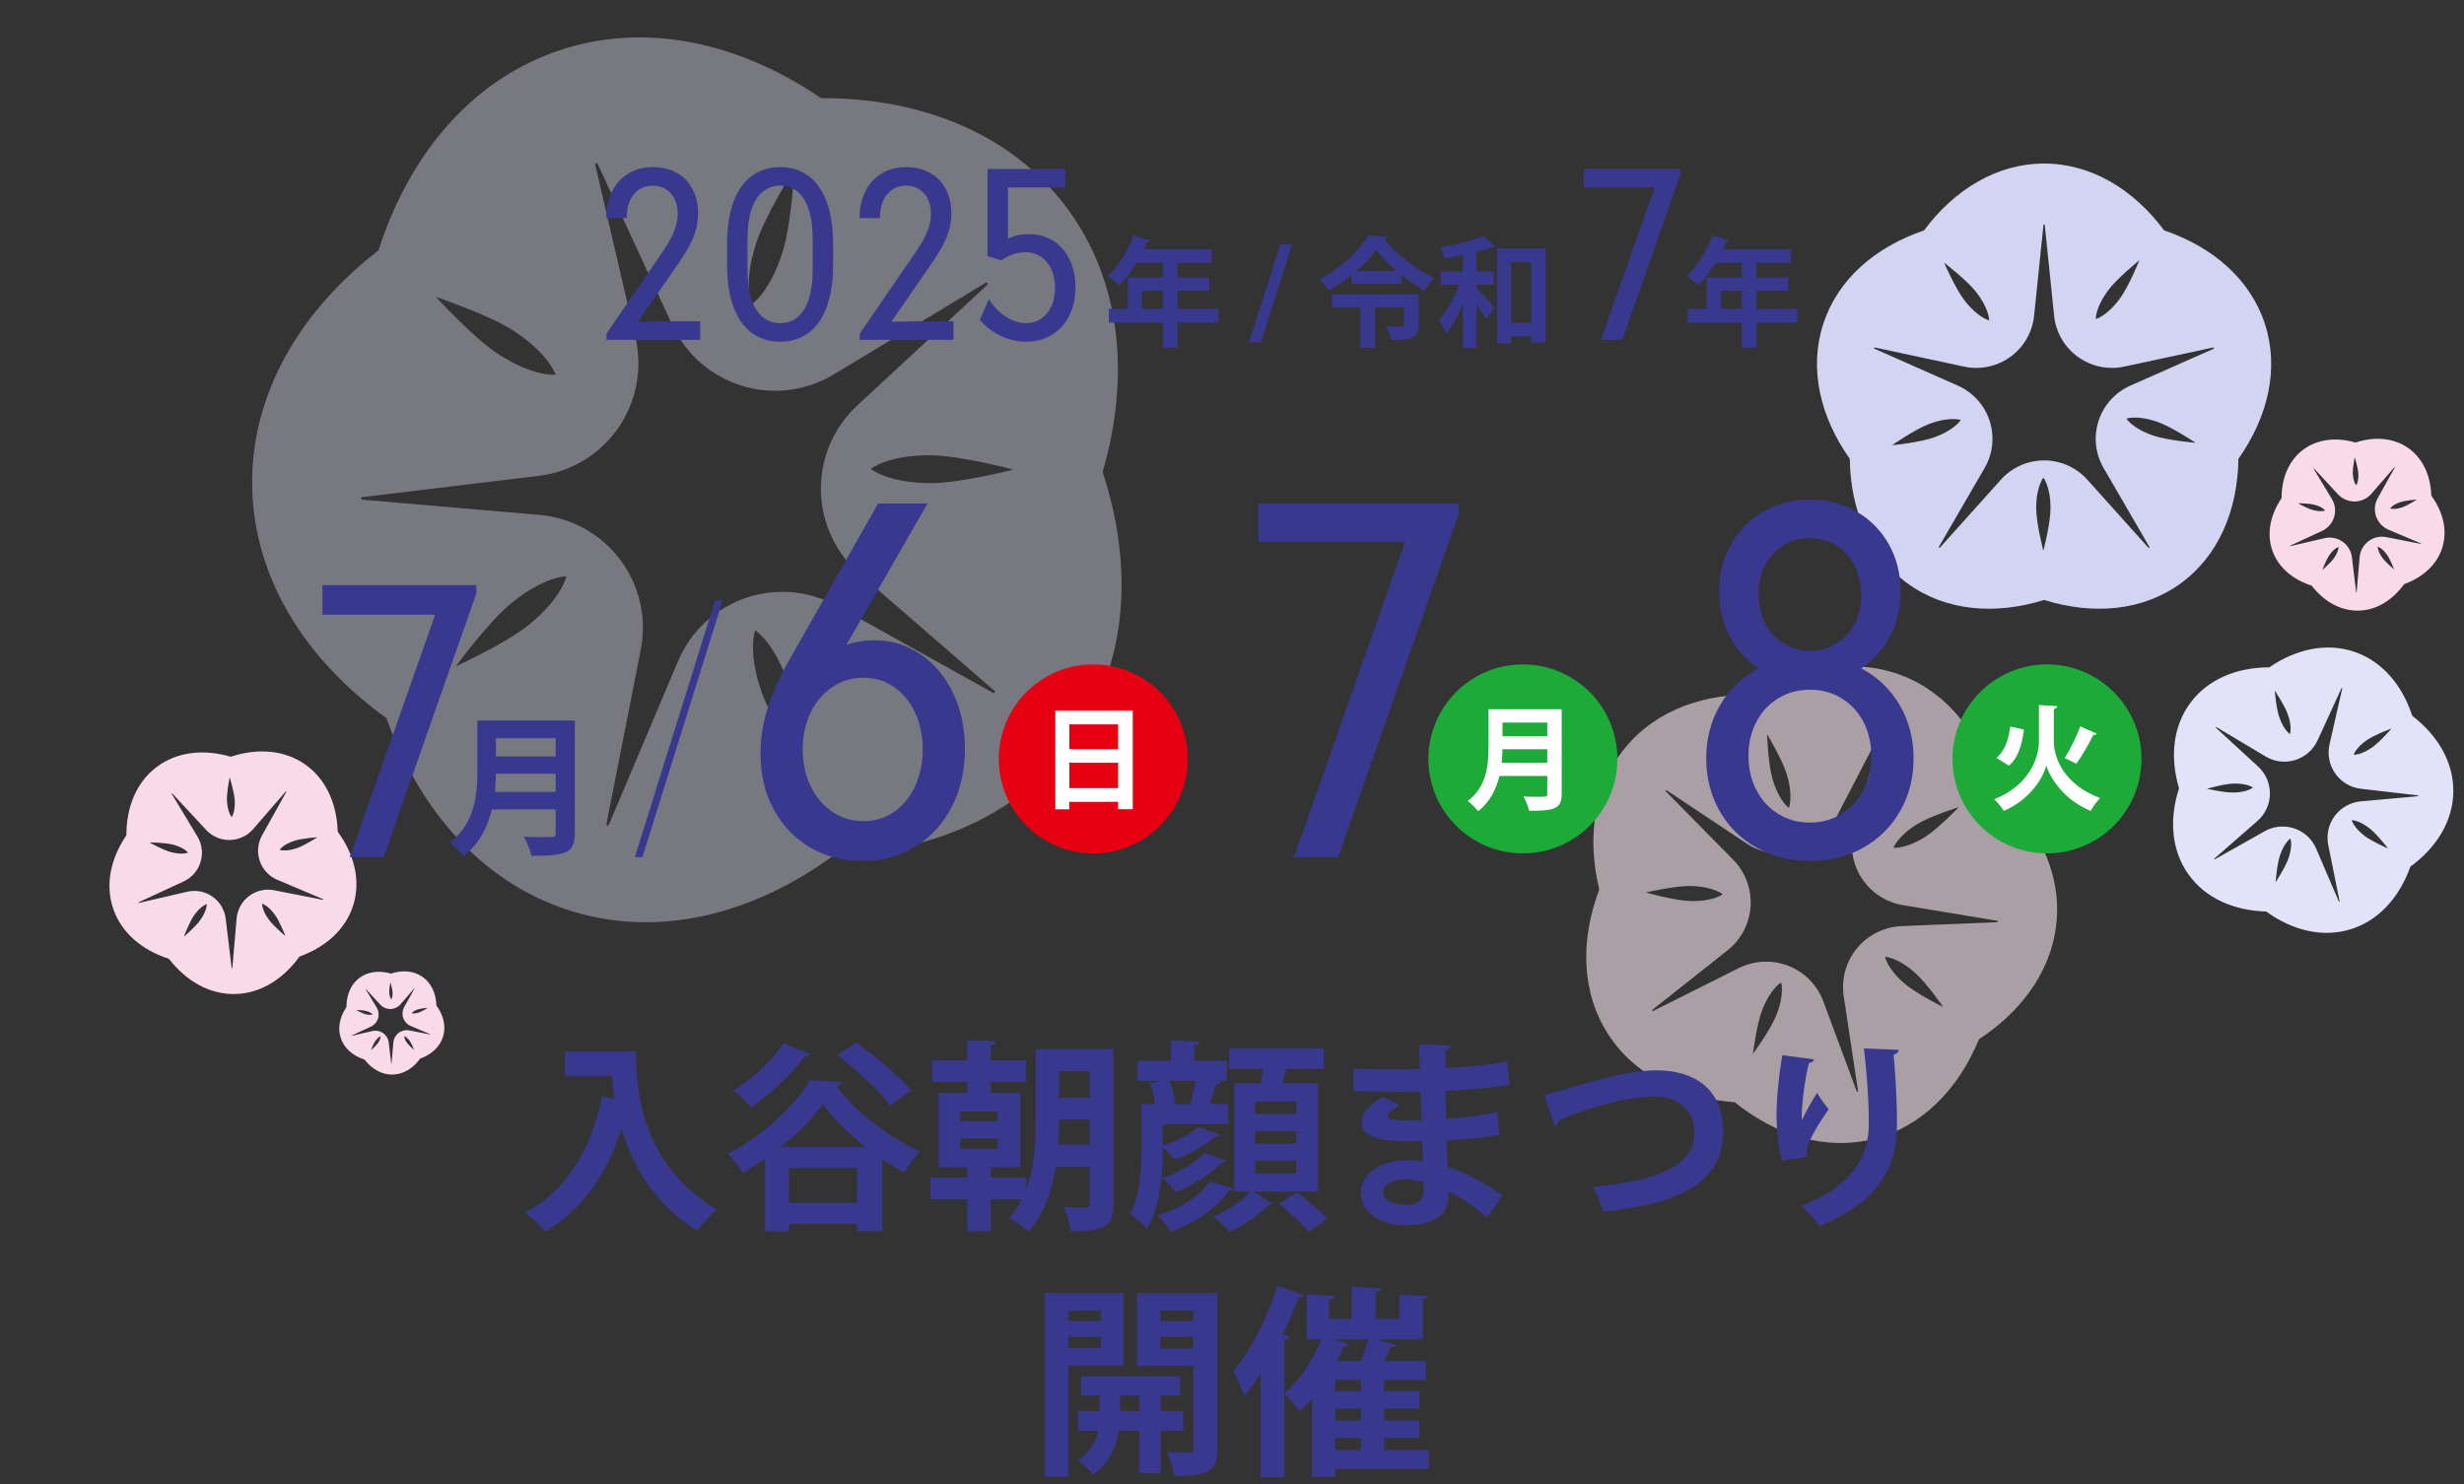 <?xml version="1.0" encoding="utf-8"?>
<!-- Generator: Adobe Illustrator 14.0.0, SVG Export Plug-In . SVG Version: 6.00 Build 43363)  -->
<!DOCTYPE svg PUBLIC "-//W3C//DTD SVG 1.1//EN" "http://www.w3.org/Graphics/SVG/1.1/DTD/svg11.dtd">
<svg version="1.1" xmlns="http://www.w3.org/2000/svg" xmlns:xlink="http://www.w3.org/1999/xlink" x="0px" y="0px" width="830px"
	 height="500px" viewBox="0 0 830 500" enable-background="new 0 0 830 500" xml:space="preserve">
<rect x="0" y="0" width="830" height="500" fill="#333333" stroke="none"/>
<g id="レイヤー_3">
	<path fill="#D3D3F2" d="M754.011,154.583c-0.229,17.385-6.729,32.741-19.485,42.009s-29.368,10.706-45.974,5.55
		c-16.604,5.155-33.218,3.718-45.973-5.55c-12.756-9.268-19.257-24.622-19.485-42.008c-10.033-14.198-13.8-30.443-8.928-45.438
		c4.872-14.994,17.466-25.923,33.93-31.512c10.403-13.931,24.688-22.532,40.456-22.532c15.767,0,30.052,8.601,40.456,22.531
		c16.462,5.589,29.058,16.519,33.931,31.514C767.81,124.141,764.045,140.385,754.011,154.583z M745.828,117.253
		c-0.029-0.063-0.155-0.166-0.225-0.185h-0.019l-30.068,6.453c-1.362,0.293-2.739,0.437-4.109,0.437c-4.1,0-8.136-1.289-11.51-3.74
		c-4.5-3.27-7.397-8.3-7.968-13.833l-3.152-30.569c-0.006-0.057-0.141-0.19-0.174-0.194l-0.046-0.003
		c-0.149,0-0.204,0.047-0.22,0.199l-3.152,30.568c-0.57,5.533-3.467,10.563-7.968,13.833c-3.374,2.451-7.409,3.74-11.51,3.74
		c-1.369,0-2.746-0.144-4.108-0.437l-30.069-6.453h-0.023c-0.083,0-0.168,0.056-0.202,0.131c-0.022,0.05-0.029,0.08-0.029,0.081
		c0,0.008,0.006,0.038,0.025,0.088c0.02,0.051,0.035,0.075,0.036,0.078c0.006,0.005,0.033,0.024,0.08,0.045l28.099,12.443
		c5.086,2.253,8.975,6.563,10.693,11.854s1.107,11.063-1.684,15.875l-15.42,26.586c-0.021,0.058,0.005,0.224,0.046,0.272
		c0.046,0.041,0.085,0.057,0.146,0.057c0.056,0,0.13-0.034,0.165-0.073l20.518-22.878c3.715-4.142,9.015-6.508,14.578-6.508
		c5.562,0,10.862,2.366,14.576,6.508l20.519,22.878c0.036,0.041,0.108,0.072,0.165,0.073c0.034,0,0.076-0.013,0.109-0.03
		c0.047-0.027,0.07-0.047,0.072-0.048c0.004-0.007,0.017-0.035,0.031-0.086c0.013-0.051,0.016-0.08,0.016-0.083
		c0,0-0.007-0.031-0.038-0.085l-15.418-26.583c-2.791-4.813-3.403-10.584-1.684-15.875c1.719-5.29,5.606-9.601,10.692-11.854
		l28.099-12.443C745.738,117.474,745.84,117.313,745.828,117.253z M688.305,185.58c0,0,2.411-9.214,2.411-14.373
		c0-7.365-2.411-10.272-2.411-10.272s-2.41,2.907-2.41,10.272C685.895,176.366,688.305,185.58,688.305,185.58z M637.348,150.001
		c0,0,9.48-0.917,14.322-2.697c6.913-2.541,8.81-5.807,8.81-5.807s-3.561-1.26-10.473,1.281
		C645.164,144.559,637.348,150.001,637.348,150.001z M654.877,88.509c0,0,3.774,8.744,6.95,12.811
		c4.535,5.804,8.225,6.609,8.225,6.609s0.109-3.774-4.425-9.578C662.45,94.285,654.877,88.509,654.877,88.509z M720.658,87.69
		c0,0-7.427,5.963-10.502,10.107c-4.389,5.914-4.186,9.685-4.186,9.685s3.669-0.897,8.058-6.812
		C717.104,96.527,720.658,87.69,720.658,87.69z M739.556,149.177c0,0-7.903-5.315-12.774-7.018
		c-6.952-2.431-10.491-1.113-10.491-1.113s1.948,3.234,8.901,5.665C730.063,148.413,739.556,149.177,739.556,149.177z"/>
	<g opacity="0.4">
		<path fill="#DFDFF4" d="M371.417,159.028c10.592,32.179,8.342,64.593-9.291,89.752c-17.633,25.158-47.333,38.333-81.197,39.352
			c-27.329,20.019-58.853,27.896-88.228,18.899c-29.376-8.996-51.083-33.17-62.519-65.061
			c-27.482-19.806-44.715-47.354-45.237-78.071c-0.521-30.715,15.76-58.832,42.556-79.562c10.345-32.26,31.217-57.16,60.271-67.149
			c29.052-9.989,60.823-3.19,88.82,15.886c33.875-0.129,64.009,12.03,82.488,36.574C377.557,94.191,380.911,126.509,371.417,159.028
			z M332.689,95.426c-0.095-0.099-0.392-0.208-0.531-0.198l-0.035,0.012l-51.317,30.94c-2.324,1.402-4.771,2.54-7.295,3.408
			c-7.555,2.598-15.808,2.779-23.579,0.399c-10.363-3.173-18.889-10.606-23.445-20.441l-25.176-54.331
			c-0.047-0.101-0.38-0.262-0.443-0.249l-0.087,0.023c-0.275,0.094-0.346,0.216-0.279,0.505l13.558,58.323
			c2.454,10.557,0.304,21.661-5.918,30.537c-4.665,6.655-11.283,11.586-18.838,14.184c-2.523,0.868-5.151,1.475-7.847,1.798
			l-59.496,7.16l-0.043,0.015c-0.153,0.053-0.274,0.208-0.29,0.369c-0.01,0.106-0.003,0.166-0.003,0.168
			c0.005,0.014,0.036,0.065,0.104,0.146c0.068,0.081,0.112,0.116,0.116,0.121c0.013,0.005,0.076,0.024,0.176,0.033l59.658,5.127
			c10.799,0.929,20.696,6.408,27.214,15.066c6.519,8.659,9.049,19.683,6.956,30.319l-11.57,58.758
			c-0.003,0.119,0.151,0.408,0.258,0.472c0.11,0.046,0.191,0.05,0.305,0.012c0.103-0.035,0.218-0.146,0.258-0.239l23.313-55.155
			c4.221-9.985,12.488-17.703,22.739-21.228c10.248-3.523,21.515-2.521,30.982,2.758l52.302,29.156
			c0.093,0.053,0.246,0.065,0.351,0.03c0.063-0.022,0.132-0.071,0.182-0.125c0.069-0.081,0.1-0.131,0.103-0.134
			c0.003-0.015,0.008-0.076,0.004-0.178c-0.009-0.102-0.022-0.158-0.024-0.163c0,0-0.033-0.053-0.125-0.133l-45.251-39.215
			c-8.191-7.1-12.976-17.347-13.159-28.186c-0.185-10.836,4.248-21.242,12.192-28.615l43.893-40.73
			C332.664,95.889,332.748,95.528,332.689,95.426z M269.981,257.772c0,0-1.394-18.505-4.663-28.012
			c-4.666-13.571-10.951-17.4-10.951-17.4s-2.599,6.884,2.067,20.455C259.703,242.321,269.981,257.772,269.981,257.772z
			 M153.544,224.496c0,0,16.889-7.696,24.683-14.043c11.129-9.062,12.554-16.281,12.554-16.281s-7.359-0.065-18.485,8.996
			C164.5,209.515,153.544,224.496,153.544,224.496z M146.887,100.081c0,0,12.495,13.722,20.923,19.203
			c12.034,7.821,19.342,6.968,19.342,6.968s-2.19-7.024-14.221-14.846C164.502,105.928,146.887,100.081,146.887,100.081z
			 M267.581,56.899c0,0-9.908,15.691-12.948,25.277c-4.34,13.678-1.577,20.498-1.577,20.498s6.192-3.978,10.532-17.657
			C266.63,75.434,267.581,56.899,267.581,56.899z M341.356,158.225c0,0-17.931-4.788-27.984-4.838
			c-14.351-0.075-20.038,4.595-20.038,4.595s5.64,4.726,19.991,4.799C323.38,162.831,341.356,158.225,341.356,158.225z"/>
	</g>
	<g opacity="0.6">
		<path fill="#F9E8F1" d="M666.618,350.142c-6.925,16.895-19.195,29.389-35.229,33.528c-16.033,4.135-32.816-0.863-47.051-12.302
			c-18.207-1.364-33.884-9.173-42.771-23.144c-8.888-13.971-9.32-31.477-2.841-48.548c-4.329-17.738-1.746-35.06,8.793-47.831
			c10.541-12.77,27.055-18.591,45.294-17.705c15.533-9.598,32.804-12.495,48.207-6.416c15.402,6.077,26.042,19.986,30.836,37.605
			c13.927,11.806,22.019,27.339,20.999,43.866C691.834,325.722,681.895,340.14,666.618,350.142z M673.016,310.52
			c-0.004-0.073-0.088-0.222-0.148-0.267l-0.02-0.008l-31.86-5.287c-1.443-0.239-2.845-0.629-4.183-1.157
			c-4.005-1.58-7.451-4.396-9.802-8.091c-3.136-4.929-4.027-10.959-2.452-16.584l8.705-31.078c0.017-0.058-0.065-0.241-0.095-0.257
			l-0.044-0.021c-0.145-0.057-0.217-0.033-0.291,0.109l-14.863,28.646c-2.69,5.186-7.458,8.983-13.116,10.441
			c-4.241,1.095-8.68,0.798-12.686-0.782c-1.337-0.527-2.627-1.199-3.845-2.011l-26.888-17.895l-0.022-0.009
			c-0.081-0.032-0.186-0.01-0.248,0.05c-0.041,0.041-0.06,0.067-0.061,0.068c-0.002,0.008-0.008,0.04-0.009,0.096
			c0,0.057,0.006,0.087,0.006,0.091c0.004,0.007,0.023,0.037,0.061,0.075l22.652,22.987c4.101,4.161,6.237,9.872,5.877,15.702
			c-0.36,5.831-3.182,11.234-7.764,14.859l-25.313,20.028c-0.042,0.048-0.081,0.221-0.06,0.284c0.029,0.058,0.061,0.088,0.121,0.112
			c0.055,0.022,0.14,0.017,0.189-0.007l28.862-14.44c5.226-2.614,11.315-2.882,16.75-0.738c5.434,2.144,9.699,6.499,11.73,11.977
			l11.227,30.259c0.019,0.053,0.077,0.112,0.133,0.135c0.033,0.013,0.079,0.017,0.118,0.013c0.057-0.009,0.087-0.019,0.088-0.019
			c0.008-0.005,0.031-0.028,0.064-0.072c0.033-0.044,0.047-0.073,0.048-0.075c0,0,0.005-0.033-0.005-0.098l-4.814-31.912
			c-0.871-5.777,0.755-11.651,4.476-16.157c3.718-4.505,9.178-7.217,15.014-7.458l32.247-1.324
			C672.843,310.701,673.003,310.582,673.016,310.52z M590.481,355.093c0,0,5.907-8.071,7.896-13.111
			c2.839-7.195,1.604-10.964,1.604-10.964s-3.476,1.91-6.313,9.105C591.68,345.164,590.481,355.093,590.481,355.093z
			 M554.417,300.693c0,0,9.615,2.759,15.031,2.886c7.732,0.183,10.844-2.276,10.844-2.276s-2.992-2.603-10.724-2.785
			C564.15,298.39,554.417,300.693,554.417,300.693z M595.246,247.379c0,0,0.316,9.997,1.852,15.194
			c2.192,7.417,5.485,9.626,5.485,9.626s1.563-3.645-0.63-11.062C600.418,255.942,595.246,247.379,595.246,247.379z
			 M659.822,271.938c0,0-9.553,2.962-14.155,5.825c-6.567,4.085-7.822,7.848-7.822,7.848s3.931,0.538,10.497-3.548
			C652.943,279.201,659.822,271.938,659.822,271.938z M654.581,339.289c0,0-5.671-8.24-9.773-11.78
			c-5.854-5.055-9.82-5.132-9.82-5.132s0.657,3.911,6.513,8.966C645.603,334.883,654.581,339.289,654.581,339.289z"/>
	</g>
	<path fill="#E2E2F8" d="M811.92,292.008c-3.644,10.3-10.61,18.128-20.071,21.07c-9.462,2.941-19.639,0.446-28.481-5.973
		c-10.921-0.281-20.519-4.489-26.239-12.577c-5.723-8.089-6.493-18.539-3.122-28.932c-3.106-10.474-2.07-20.902,3.854-28.843
		c5.924-7.94,15.624-11.904,26.551-11.908c9.002-6.192,19.238-8.429,28.622-5.248c9.384,3.181,16.149,11.182,19.531,21.571
		c8.67,6.647,13.961,15.693,13.835,25.601C826.273,276.674,820.756,285.582,811.92,292.008z M814.582,268.14
		c-0.005-0.043-0.06-0.13-0.098-0.155l-0.011-0.004l-19.196-2.226c-0.87-0.101-1.719-0.293-2.534-0.569
		c-2.439-0.827-4.582-2.409-6.095-4.548c-2.019-2.854-2.729-6.432-1.951-9.84l4.292-18.828c0.008-0.035-0.046-0.142-0.064-0.151
		l-0.027-0.011c-0.089-0.03-0.131-0.013-0.171,0.074l-8.043,17.556c-1.456,3.178-4.194,5.587-7.533,6.625
		c-2.502,0.778-5.164,0.731-7.604-0.096c-0.815-0.276-1.605-0.64-2.357-1.089l-16.594-9.907l-0.014-0.004
		c-0.05-0.017-0.111-0.001-0.146,0.037c-0.023,0.025-0.033,0.042-0.034,0.042c-0.001,0.005-0.004,0.024-0.003,0.058
		c0.002,0.034,0.006,0.052,0.007,0.054c0.002,0.004,0.015,0.021,0.038,0.043l14.212,13.074c2.572,2.367,4.017,5.717,3.973,9.211
		c-0.045,3.495-1.572,6.808-4.204,9.108l-14.542,12.711c-0.024,0.03-0.042,0.134-0.027,0.171c0.019,0.034,0.039,0.051,0.076,0.063
		c0.033,0.011,0.084,0.006,0.112-0.011l16.827-9.476c3.046-1.715,6.678-2.054,9.989-0.932c3.309,1.122,5.986,3.6,7.361,6.813
		l7.596,17.755c0.014,0.032,0.05,0.064,0.083,0.077c0.021,0.007,0.049,0.007,0.071,0.004c0.033-0.007,0.051-0.014,0.053-0.014
		c0.004-0.003,0.017-0.018,0.036-0.044c0.018-0.028,0.025-0.044,0.026-0.046c0,0,0.001-0.02-0.006-0.059l-3.813-18.931
		c-0.69-3.428,0.109-6.985,2.201-9.788c2.09-2.802,5.272-4.583,8.754-4.897l19.233-1.736
		C814.483,268.253,814.576,268.178,814.582,268.14z M766.562,297.199c0,0,3.295-4.997,4.335-8.067c1.486-4.383,0.638-6.6,0.638-6.6
		s-2.021,1.244-3.507,5.627C766.986,291.229,766.562,297.199,766.562,297.199z M743.414,265.744c0,0,5.827,1.367,9.067,1.284
		c4.627-0.117,6.414-1.678,6.414-1.678s-1.864-1.468-6.491-1.35C749.164,264.082,743.414,265.744,743.414,265.744z M766.252,232.684
		c0,0,0.482,5.965,1.552,9.026c1.528,4.37,3.562,5.593,3.562,5.593s0.826-2.224-0.7-6.593
		C769.594,237.65,766.252,232.684,766.252,232.684z M805.566,245.468c0,0-5.623,2.05-8.29,3.896
		c-3.805,2.635-4.444,4.919-4.444,4.919s2.364,0.206,6.17-2.428C801.668,250.01,805.566,245.468,805.566,245.468z M804.407,285.874
		c0,0-3.631-4.757-6.187-6.753c-3.646-2.849-6.02-2.779-6.02-2.779s0.508,2.318,4.155,5.167
		C798.912,283.504,804.407,285.874,804.407,285.874z"/>
	<path fill="#F9DAE9" d="M809.854,196.788c-3.916,5.434-9.36,8.842-15.434,8.945c-6.072,0.103-11.631-3.115-15.729-8.412
		c-6.377-2.045-11.3-6.171-13.275-11.915s-0.631-12.024,3.14-17.559c-0.025-6.697,2.378-12.654,7.229-16.307
		c4.852-3.654,11.24-4.317,17.669-2.44c6.361-2.095,12.769-1.65,17.743,1.835c4.974,3.485,7.579,9.357,7.781,16.051
		c3.957,5.402,5.515,11.634,3.736,17.442C820.938,190.236,816.158,194.528,809.854,196.788z M815.525,183.204
		c0.005-0.026-0.012-0.087-0.03-0.107l-0.006-0.004l-10.911-4.612c-0.495-0.208-0.961-0.467-1.394-0.77
		c-1.293-0.906-2.281-2.205-2.804-3.725c-0.696-2.026-0.498-4.254,0.545-6.125l5.764-10.34c0.01-0.019-0.003-0.09-0.013-0.099
		l-0.014-0.012c-0.047-0.033-0.074-0.03-0.113,0.014l-7.751,8.946c-1.403,1.619-3.429,2.566-5.572,2.603
		c-1.606,0.027-3.164-0.458-4.458-1.364c-0.432-0.303-0.834-0.652-1.198-1.046l-8.06-8.682l-0.008-0.006
		c-0.026-0.018-0.064-0.02-0.092-0.003c-0.019,0.011-0.027,0.019-0.027,0.019c-0.002,0.002-0.007,0.013-0.011,0.034
		c-0.006,0.02-0.006,0.031-0.007,0.033c0.001,0.002,0.006,0.015,0.016,0.031l6.113,10.138c1.106,1.834,1.379,4.054,0.752,6.103
		c-0.626,2.049-2.097,3.735-4.04,4.636l-10.741,4.978c-0.021,0.014-0.049,0.072-0.046,0.096c0.005,0.023,0.015,0.037,0.033,0.05
		c0.018,0.013,0.049,0.018,0.068,0.013l11.529-2.681c2.089-0.485,4.283-0.061,6.038,1.169s2.903,3.148,3.159,5.276l1.416,11.752
		c0.002,0.021,0.018,0.047,0.035,0.06c0.011,0.007,0.026,0.013,0.041,0.015c0.021,0.001,0.032,0,0.033,0
		c0.004-0.001,0.014-0.007,0.029-0.021s0.022-0.022,0.022-0.023c0,0,0.005-0.011,0.008-0.035l1.013-11.794
		c0.183-2.135,1.266-4.091,2.979-5.38c1.711-1.289,3.892-1.789,5.992-1.376l11.615,2.287
		C815.448,183.254,815.516,183.226,815.525,183.204z M782.274,192.042c0,0,2.798-2.374,3.938-4.001
		c1.628-2.324,1.51-3.774,1.51-3.774s-1.402,0.384-3.03,2.708C783.552,188.602,782.274,192.042,782.274,192.042z M774.065,169.554
		c0,0,3.193,1.806,5.114,2.314c2.743,0.727,4.063,0.116,4.063,0.116s-0.845-1.185-3.587-1.911
		C777.735,169.564,774.065,169.554,774.065,169.554z M793.189,154.03c0,0-0.743,3.592-0.641,5.578
		c0.148,2.833,1.134,3.903,1.134,3.903s0.869-1.166,0.722-4C794.301,157.527,793.189,154.03,793.189,154.03z M814.121,168.314
		c0,0-3.661,0.24-5.547,0.867c-2.692,0.896-3.462,2.13-3.462,2.13s1.356,0.527,4.048-0.368
		C811.046,170.316,814.121,168.314,814.121,168.314z M806.49,191.887c0,0-1.318-3.423-2.479-5.038
		c-1.655-2.303-3.063-2.67-3.063-2.67s-0.102,1.451,1.556,3.755C803.664,189.548,806.49,191.887,806.49,191.887z"/>
	<path fill="#F9DAE9" d="M141.518,356.675c-2.353,3.265-5.624,5.313-9.272,5.375c-3.648,0.062-6.988-1.872-9.45-5.055
		c-3.832-1.229-6.789-3.708-7.976-7.158c-1.187-3.451-0.379-7.225,1.886-10.549c-0.015-4.023,1.429-7.604,4.344-9.798
		c2.915-2.195,6.753-2.594,10.616-1.466c3.822-1.259,7.671-0.992,10.66,1.103c2.988,2.094,4.553,5.622,4.675,9.644
		c2.377,3.246,3.313,6.99,2.245,10.479C148.177,352.738,145.306,355.317,141.518,356.675z M144.925,348.514
		c0.003-0.016-0.007-0.052-0.018-0.065l-0.003-0.002l-6.556-2.771c-0.297-0.125-0.577-0.28-0.837-0.462
		c-0.776-0.544-1.371-1.325-1.684-2.237c-0.418-1.218-0.299-2.557,0.327-3.681l3.463-6.212c0.006-0.011-0.002-0.054-0.008-0.06
		l-0.008-0.007c-0.028-0.02-0.045-0.018-0.068,0.008l-4.657,5.375c-0.843,0.973-2.06,1.541-3.348,1.563
		c-0.965,0.017-1.901-0.274-2.679-0.819c-0.259-0.182-0.501-0.393-0.72-0.629l-4.842-5.216l-0.005-0.003
		c-0.016-0.011-0.039-0.012-0.055-0.002c-0.011,0.007-0.016,0.012-0.016,0.012c-0.001,0.001-0.004,0.007-0.006,0.02
		c-0.004,0.012-0.004,0.019-0.004,0.02c0,0.001,0.003,0.009,0.009,0.019l3.673,6.091c0.665,1.102,0.828,2.436,0.452,3.666
		c-0.376,1.23-1.26,2.244-2.427,2.785l-6.454,2.99c-0.012,0.008-0.029,0.043-0.027,0.059c0.003,0.014,0.009,0.021,0.02,0.029
		c0.01,0.008,0.029,0.012,0.041,0.008l6.927-1.61c1.255-0.291,2.573-0.036,3.627,0.702c1.055,0.739,1.745,1.893,1.898,3.17
		l0.851,7.061c0.001,0.014,0.011,0.029,0.021,0.037c0.006,0.004,0.016,0.007,0.025,0.01c0.012,0,0.019,0,0.02,0
		c0.002-0.002,0.008-0.006,0.018-0.014c0.009-0.007,0.013-0.013,0.013-0.013s0.003-0.007,0.005-0.021l0.608-7.087
		c0.11-1.282,0.76-2.458,1.79-3.232c1.028-0.774,2.338-1.075,3.6-0.827l6.979,1.375
		C144.879,348.544,144.919,348.526,144.925,348.514z M124.948,353.823c0,0,1.681-1.426,2.366-2.404
		c0.978-1.396,0.907-2.267,0.907-2.267s-0.842,0.23-1.82,1.627C125.715,351.757,124.948,353.823,124.948,353.823z M120.016,340.313
		c0,0,1.918,1.085,3.073,1.391c1.648,0.437,2.44,0.069,2.44,0.069s-0.507-0.711-2.155-1.148
		C122.221,340.319,120.016,340.313,120.016,340.313z M131.506,330.986c0,0-0.446,2.158-0.385,3.351
		c0.089,1.702,0.681,2.346,0.681,2.346s0.522-0.701,0.434-2.404C132.173,333.087,131.506,330.986,131.506,330.986z M144.082,339.567
		c0,0-2.2,0.145-3.333,0.521c-1.618,0.538-2.08,1.279-2.08,1.279s0.815,0.316,2.432-0.221
		C142.234,340.771,144.082,339.567,144.082,339.567z M139.497,353.73c0,0-0.792-2.057-1.49-3.026
		c-0.995-1.384-1.84-1.604-1.84-1.604s-0.061,0.872,0.935,2.256C137.799,352.325,139.497,353.73,139.497,353.73z"/>
	<path fill="#F9DAE9" d="M100.884,322.283c-5.528,7.671-13.214,12.482-21.789,12.628c-8.573,0.145-16.42-4.397-22.206-11.876
		c-9.003-2.888-15.953-8.712-18.742-16.821c-2.789-8.108-0.891-16.975,4.432-24.788c-0.036-9.455,3.357-17.865,10.207-23.022
		c6.849-5.158,15.869-6.094,24.944-3.445c8.98-2.958,18.026-2.33,25.049,2.591c7.022,4.92,10.7,13.21,10.985,22.66
		c5.586,7.626,7.786,16.425,5.275,24.624C116.531,313.033,109.784,319.092,100.884,322.283z M108.89,303.105
		c0.007-0.037-0.017-0.123-0.042-0.152l-0.008-0.005l-15.404-6.511c-0.699-0.294-1.357-0.66-1.968-1.087
		c-1.825-1.279-3.22-3.113-3.958-5.258c-0.983-2.86-0.703-6.005,0.77-8.647l8.137-14.598c0.014-0.027-0.004-0.127-0.018-0.14
		l-0.019-0.017c-0.066-0.046-0.105-0.042-0.16,0.02l-10.942,12.629c-1.981,2.286-4.84,3.623-7.867,3.674
		c-2.268,0.039-4.467-0.646-6.293-1.926c-0.609-0.427-1.178-0.921-1.692-1.477l-11.378-12.257l-0.011-0.008
		c-0.037-0.025-0.091-0.027-0.129-0.005c-0.026,0.015-0.039,0.027-0.039,0.027c-0.003,0.003-0.01,0.018-0.015,0.048
		c-0.008,0.028-0.008,0.043-0.01,0.046c0.001,0.003,0.008,0.021,0.022,0.044l8.63,14.312c1.562,2.59,1.947,5.723,1.062,8.615
		c-0.884,2.893-2.96,5.272-5.704,6.544l-15.164,7.027c-0.029,0.02-0.069,0.102-0.065,0.136c0.007,0.033,0.021,0.052,0.047,0.071
		c0.025,0.018,0.069,0.025,0.096,0.019l16.277-3.784c2.949-0.685,6.047-0.085,8.524,1.65c2.478,1.736,4.099,4.445,4.46,7.449
		l1.999,16.591c0.003,0.03,0.025,0.067,0.05,0.084c0.015,0.01,0.037,0.018,0.058,0.021c0.029,0.002,0.045,0,0.047,0.001
		c0.005-0.002,0.02-0.01,0.042-0.029c0.022-0.019,0.032-0.031,0.032-0.033c0,0,0.007-0.015,0.011-0.049l1.43-16.651
		c0.258-3.014,1.787-5.775,4.205-7.595c2.416-1.819,5.494-2.526,8.459-1.942l16.398,3.228
		C108.781,303.176,108.876,303.136,108.89,303.105z M61.948,315.582c0,0,3.95-3.352,5.56-5.648c2.298-3.281,2.132-5.328,2.132-5.328
		s-1.98,0.542-4.278,3.824C63.751,310.726,61.948,315.582,61.948,315.582z M50.359,283.834c0,0,4.508,2.549,7.22,3.268
		c3.873,1.026,5.735,0.164,5.735,0.164s-1.192-1.673-5.063-2.698C55.54,283.849,50.359,283.834,50.359,283.834z M77.357,261.919
		c0,0-1.049,5.071-0.905,7.874c0.21,3.999,1.601,5.51,1.601,5.51s1.227-1.646,1.019-5.646
		C78.926,266.855,77.357,261.919,77.357,261.919z M106.908,282.084c0,0-5.168,0.338-7.831,1.224
		c-3.801,1.264-4.887,3.007-4.887,3.007s1.915,0.745,5.714-0.519C102.566,284.911,106.908,282.084,106.908,282.084z M96.135,315.364
		c0,0-1.861-4.833-3.5-7.112c-2.337-3.252-4.323-3.77-4.323-3.77s-0.144,2.048,2.196,5.301
		C92.145,312.062,96.135,315.364,96.135,315.364z"/>
</g>
<g id="レイヤー_2">
	<circle fill="#E50012" cx="368.274" cy="255.687" r="31.834"/>
	<circle fill="#1EAA39" cx="512.985" cy="255.687" r="31.834"/>
	<circle fill="#1EAA39" cx="689.53" cy="255.687" r="31.835"/>
</g>
<g id="レイヤー_1">
	<g>
		<path fill="#38388F" d="M204.297,112.391l13.828-20.156l2.266-3.281c1.9-2.708,3.359-4.883,4.375-6.523s1.855-3.34,2.52-5.098
			s0.996-3.535,0.996-5.332c0-1.875-0.346-3.521-1.035-4.941c-0.69-1.419-1.674-2.525-2.949-3.32
			c-1.276-0.794-2.761-1.191-4.453-1.191c-1.745,0-3.281,0.449-4.609,1.348s-2.351,2.175-3.066,3.828
			c-0.717,1.654-1.074,3.574-1.074,5.762h-6.875c0.025-3.438,0.689-6.451,1.992-9.043c1.302-2.591,3.131-4.596,5.488-6.016
			c2.356-1.419,5.098-2.129,8.223-2.129c3.047,0,5.723,0.645,8.027,1.934s4.082,3.119,5.332,5.488
			c1.25,2.37,1.875,5.131,1.875,8.281c0,2.318-0.371,4.525-1.113,6.621c-0.742,2.097-1.719,4.135-2.93,6.113
			c-1.211,1.979-3.027,4.701-5.449,8.164l-1.445,2.07l-9.063,13.125v0.313l7.813-0.156h12.891v6.25h-31.563V112.391z"/>
		<path fill="#38388F" d="M253.164,112.098c-2.683-2.018-4.727-4.954-6.133-8.809c-1.406-3.854-2.109-8.502-2.109-13.945v-7.266
			c0-5.442,0.703-10.091,2.109-13.945c1.406-3.854,3.45-6.79,6.133-8.809c2.682-2.018,5.898-3.027,9.648-3.027
			s6.959,1.016,9.629,3.047c2.669,2.031,4.7,4.975,6.094,8.828c1.393,3.854,2.09,8.49,2.09,13.906v7.266
			c0,5.417-0.697,10.053-2.09,13.906c-1.394,3.854-3.425,6.797-6.094,8.828c-2.67,2.031-5.879,3.047-9.629,3.047
			S255.846,114.116,253.164,112.098z M268.73,106.785c1.627-1.393,2.871-3.418,3.73-6.074s1.289-5.846,1.289-9.57V80.281
			c0-3.724-0.43-6.914-1.289-9.57s-2.104-4.681-3.73-6.074c-1.628-1.393-3.601-2.09-5.918-2.09c-2.318,0-4.304,0.703-5.957,2.109
			c-1.654,1.406-2.91,3.432-3.77,6.074c-0.859,2.644-1.289,5.827-1.289,9.551v10.859c0,3.725,0.43,6.908,1.289,9.551
			c0.859,2.644,2.115,4.668,3.77,6.074c1.653,1.406,3.639,2.109,5.957,2.109C265.13,108.875,267.103,108.179,268.73,106.785z"/>
		<path fill="#38388F" d="M289.609,112.391l13.828-20.156l2.266-3.281c1.9-2.708,3.359-4.883,4.375-6.523s1.855-3.34,2.52-5.098
			s0.996-3.535,0.996-5.332c0-1.875-0.346-3.521-1.035-4.941c-0.69-1.419-1.674-2.525-2.949-3.32
			c-1.276-0.794-2.761-1.191-4.453-1.191c-1.745,0-3.281,0.449-4.609,1.348s-2.351,2.175-3.066,3.828
			c-0.717,1.654-1.074,3.574-1.074,5.762h-6.875c0.025-3.438,0.689-6.451,1.992-9.043c1.302-2.591,3.131-4.596,5.488-6.016
			c2.356-1.419,5.098-2.129,8.223-2.129c3.047,0,5.723,0.645,8.027,1.934s4.082,3.119,5.332,5.488
			c1.25,2.37,1.875,5.131,1.875,8.281c0,2.318-0.371,4.525-1.113,6.621c-0.742,2.097-1.719,4.135-2.93,6.113
			c-1.211,1.979-3.027,4.701-5.449,8.164l-1.445,2.07l-9.063,13.125v0.313l7.813-0.156h12.891v6.25h-31.563V112.391z"/>
		<path fill="#38388F" d="M337.09,113.172c-2.773-1.302-5.111-3.125-7.012-5.469l3.047-6.953c1.458,2.422,3.32,4.382,5.586,5.879
			c2.266,1.498,4.57,2.246,6.914,2.246c1.9,0,3.594-0.494,5.078-1.484c1.484-0.989,2.637-2.383,3.457-4.18s1.23-3.867,1.23-6.211
			c0-2.396-0.424-4.498-1.27-6.309c-0.847-1.81-2.025-3.216-3.535-4.219c-1.511-1.002-3.242-1.504-5.195-1.504
			c-1.406,0-2.826,0.254-4.258,0.762c-1.433,0.508-2.695,1.191-3.789,2.051l-4.688-1.484V56.922h26.25v6.25h-19.375v17.305
			c1.927-1.067,4.271-1.602,7.031-1.602c3.099,0,5.833,0.749,8.203,2.246c2.369,1.498,4.212,3.594,5.527,6.289
			c1.314,2.695,1.973,5.814,1.973,9.355c0,3.62-0.697,6.823-2.09,9.609c-1.394,2.787-3.347,4.941-5.859,6.465
			c-2.514,1.523-5.385,2.285-8.613,2.285C342.734,115.125,339.863,114.475,337.09,113.172z"/>
	</g>
	<g>
		<g>
			<path fill="#38388F" d="M146.417,207.591v-0.498h-37.803v-9.948h51.855v2.736l-31.212,88.912h-11.441L146.417,207.591z"/>
		</g>
	</g>
	<g>
		<path fill="#38388F" d="M193.636,242.75v37.946c0,6.825-3.209,7.64-14.618,7.64c-0.356-1.782-1.579-4.787-2.546-6.417
			c2.394,0.152,5.093,0.152,6.978,0.152c3.361,0,3.718,0,3.718-1.478v-7.895h-21.494c-1.426,5.908-4.228,11.715-9.576,15.79
			c-0.917-1.273-3.311-3.616-4.635-4.533c8.608-6.57,9.321-16.401,9.321-24.296v-16.91H193.636z M167.049,260.678
			c-0.051,1.936-0.153,3.973-0.356,6.112h20.475v-6.112H167.049z M187.167,248.708h-20.119v6.163h20.119V248.708z"/>
	</g>
	<g>
		<path fill="#38388F" d="M273.027,285.601c-5.201-2.991-9.309-7.234-12.326-12.731c-3.019-5.496-4.526-11.827-4.526-18.995
			c0-5.334,0.849-10.575,2.546-15.721c1.697-5.145,4.082-10.413,7.153-15.802l29.907-52.701h16.651l-27.32,47.609
			c2.963-1.023,6.115-1.536,9.457-1.536c5.766,0,10.965,1.59,15.6,4.769c4.634,3.18,8.271,7.545,10.912,13.094
			c2.64,5.551,3.96,11.775,3.96,18.672c0,7.274-1.469,13.781-4.405,19.52c-2.938,5.739-7.032,10.225-12.286,13.458
			s-11.223,4.85-17.904,4.85C284.033,290.086,278.227,288.591,273.027,285.601z M301.116,273.557
			c3.017-2.074,5.388-4.957,7.113-8.649c1.724-3.69,2.587-7.853,2.587-12.488c0-4.58-0.863-8.702-2.587-12.367
			c-1.725-3.664-4.096-6.533-7.113-8.608c-3.019-2.074-6.413-3.112-10.185-3.112c-3.88,0-7.383,1.038-10.508,3.112
			c-3.126,2.075-5.577,4.944-7.355,8.608c-1.778,3.665-2.667,7.788-2.667,12.367c0,4.635,0.889,8.798,2.667,12.488
			c1.778,3.692,4.229,6.575,7.355,8.649c3.125,2.075,6.628,3.112,10.508,3.112C294.703,276.669,298.097,275.632,301.116,273.557z"/>
	</g>
	<g>
		<path fill="#FFFFFF" d="M355.477,239.433h26.096v33.203h-4.929v-2.483h-16.43v2.521h-4.738V239.433z M376.645,244.056h-16.43
			v8.368h16.43V244.056z M360.215,265.529h16.43v-8.559h-16.43V265.529z"/>
	</g>
	<g>
		<path fill="#38388F" d="M473.073,183.23v-0.646h-49.145V169.65h67.412v3.557l-40.576,115.586h-14.873L473.073,183.23z"/>
	</g>
	<g>
		<path fill="#FFFFFF" d="M526.056,238.975v28.465c0,5.12-2.407,5.731-10.966,5.731c-0.268-1.337-1.184-3.592-1.91-4.814
			c1.796,0.115,3.821,0.115,5.234,0.115c2.521,0,2.789,0,2.789-1.108v-5.922H505.08c-1.07,4.432-3.172,8.788-7.184,11.844
			c-0.688-0.955-2.483-2.712-3.477-3.4c6.457-4.929,6.992-12.303,6.992-18.225v-12.685H526.056z M506.111,252.424
			c-0.038,1.452-0.114,2.98-0.268,4.585h15.359v-4.585H506.111z M521.203,243.445h-15.092v4.624h15.092V243.445z"/>
	</g>
	<g>
		<path fill="#38388F" d="M591.757,285.641c-5.309-2.963-9.471-7.085-12.488-12.367c-3.019-5.28-4.526-11.207-4.526-17.782
			c0-6.681,1.576-12.69,4.729-18.025c3.152-5.334,7.449-9.429,12.893-12.286c-4.15-2.748-7.396-6.372-9.74-10.872
			c-2.344-4.499-3.516-9.524-3.516-15.075c0-5.873,1.319-11.154,3.96-15.842c2.64-4.688,6.277-8.366,10.912-11.033
			c4.634-2.667,9.861-4.001,15.681-4.001c5.82,0,11.046,1.333,15.682,4.001c4.634,2.667,8.271,6.345,10.911,11.033
			c2.64,4.688,3.961,9.97,3.961,15.842c0,5.551-1.172,10.576-3.516,15.075c-2.345,4.5-5.592,8.124-9.74,10.872
			c5.442,2.857,9.74,6.952,12.893,12.286c3.152,5.335,4.729,11.344,4.729,18.025c0,6.575-1.51,12.502-4.526,17.782
			c-3.019,5.282-7.182,9.404-12.488,12.367c-5.309,2.964-11.276,4.445-17.904,4.445S597.063,288.604,591.757,285.641z
			 M620.29,274.244c3.152-1.94,5.617-4.62,7.396-8.043c1.778-3.421,2.667-7.261,2.667-11.518c0-4.256-0.889-8.083-2.667-11.478
			c-1.778-3.395-4.243-6.048-7.396-7.961c-3.152-1.912-6.696-2.87-10.63-2.87s-7.477,0.958-10.629,2.87
			c-3.152,1.913-5.617,4.567-7.396,7.961c-1.778,3.395-2.668,7.222-2.668,11.478c0,4.257,0.89,8.097,2.668,11.518
			c1.778,3.423,4.243,6.103,7.396,8.043c3.152,1.939,6.695,2.909,10.629,2.909S617.138,276.184,620.29,274.244z M618.552,216.814
			c2.64-1.643,4.701-3.893,6.184-6.749c1.481-2.856,2.223-6.089,2.223-9.7c0-3.664-0.741-6.938-2.223-9.821
			c-1.482-2.882-3.544-5.145-6.184-6.79c-2.641-1.643-5.605-2.465-8.892-2.465c-3.287,0-6.251,0.822-8.891,2.465
			c-2.641,1.645-4.702,3.894-6.184,6.749c-1.482,2.857-2.223,6.09-2.223,9.7c0,3.665,0.74,6.938,2.223,9.821
			c1.481,2.883,3.543,5.146,6.184,6.79c2.64,1.645,5.604,2.465,8.891,2.465C612.946,219.28,615.911,218.459,618.552,216.814z"/>
	</g>
	<g>
		<path fill="#FFFFFF" d="M689.305,237.714l3.706,0.191c-0.076,0.497-0.535,0.84-1.185,1.032v10.774
			c0,5.846,3.63,14.749,15.627,19.181c-1.069,0.993-2.521,2.98-3.209,4.317c-9.247-3.783-13.87-11.5-14.939-15.321
			c-0.994,3.936-5.234,11.424-14.328,15.321c-0.611-1.031-2.216-3.019-3.248-3.936c11.615-4.432,15.093-13.793,15.093-19.524
			v-12.227L689.305,237.714z M672.531,255.366c2.789-2.369,4.088-6.189,4.623-10.583l4.623,1.032
			c-0.649,4.814-1.796,9.399-5.082,12.15L672.531,255.366z M706.307,247.189c-0.229,0.306-0.649,0.458-1.184,0.42
			c-1.414,3.019-3.859,7.107-5.693,9.705c-0.038-0.038-3.936-1.949-3.936-1.949c1.834-2.827,4.012-7.221,5.234-10.622
			L706.307,247.189z"/>
	</g>
	<g>
		<path fill="#38388F" d="M557.25,63.484v-0.313H533.5v-6.25h32.578v1.719L546.469,114.5h-7.188L557.25,63.484z"/>
	</g>
	<g>
		<path fill="#38388F" d="M605.474,104.021v4.679h-13.798v8.479h-4.959v-8.479H568.52v-4.679h6.399V93.463h11.798v-4.879h-8.799
			c-1.76,2.92-3.799,5.599-5.919,7.599c-0.88-0.92-2.679-2.52-3.839-3.28c3.52-3.04,6.799-8.398,8.599-13.598l5.799,1.8
			c-0.16,0.32-0.561,0.52-1.12,0.48c-0.32,0.8-0.68,1.56-1.04,2.359h22.837v4.639h-11.559v4.879h10.679v4.479h-10.679v6.079H605.474
			z M579.718,104.021h6.999v-6.079h-6.999V104.021z"/>
	</g>
	<g>
		<path fill="#38388F" d="M410.474,104.021v4.679h-13.798v8.479h-4.959v-8.479H373.52v-4.679h6.399V93.463h11.798v-4.879h-8.799
			c-1.76,2.92-3.799,5.599-5.919,7.599c-0.88-0.92-2.679-2.52-3.839-3.28c3.52-3.04,6.799-8.398,8.599-13.598l5.799,1.8
			c-0.16,0.32-0.561,0.52-1.12,0.48c-0.32,0.8-0.68,1.56-1.04,2.359h22.837v4.639h-11.559v4.879h10.679v4.479h-10.679v6.079H410.474
			z M384.718,104.021h6.999v-6.079h-6.999V104.021z"/>
		<path fill="#38388F" d="M424.759,115.3h-3.999l10.519-33.035h3.999L424.759,115.3z"/>
		<path fill="#38388F" d="M455.316,92.664c-2.399,1.919-5.039,3.759-7.758,5.319c-0.641-1.08-1.96-2.839-3.04-3.799
			c6.799-3.599,13.478-9.918,16.478-14.877l6.358,0.44c-0.12,0.4-0.52,0.72-1.039,0.76c3.919,5.119,10.838,10.398,16.757,13.118
			c-1.2,1.16-2.359,2.839-3.239,4.279c-2.56-1.44-5.239-3.32-7.759-5.279v3.04h-16.758V92.664z M477.873,99.143V109.5
			c0,4.439-2.199,5.079-9.238,5.079c-0.24-1.399-1-3.399-1.68-4.639c1,0.04,2.119,0.04,3.039,0.04h2.04c0.68,0,0.88-0.12,0.88-0.6
			v-5.879h-9.719v13.678h-5.039v-13.678h-9.479v-4.359H477.873z M470.475,91.304c-2.76-2.359-5.199-4.839-6.919-7.119
			c-1.6,2.279-3.92,4.759-6.639,7.119H470.475z"/>
		<path fill="#38388F" d="M492.757,85.945c-2.079,0.44-4.199,0.8-6.198,1.08c-0.2-1.08-0.84-2.72-1.4-3.719
			c5.279-0.84,11.078-2.28,14.558-3.839l3.92,3.639c-0.2,0.2-0.44,0.2-1.04,0.2c-1.479,0.56-3.279,1.12-5.239,1.6v6.559h5.799v4.439
			h-5.799v1.12c1.68,1.68,5.199,5.519,6.039,6.559l-2.76,3.959c-0.72-1.32-1.999-3.2-3.279-4.919v14.517h-4.6v-14.637
			c-1.6,3.879-3.519,7.438-5.679,9.838c-0.479-1.4-1.6-3.28-2.439-4.52c2.72-2.879,5.279-7.519,6.839-11.918h-6.159v-4.439h7.438
			V85.945z M504.315,83.705h16.357v31.715h-4.96v-2.12h-6.679v2.44h-4.719V83.705z M509.034,108.701h6.679V88.304h-6.679V108.701z"
			/>
	</g>
	<g>
		<path fill="#38388F" d="M190.329,354.272h23.915c0,13.051,1.845,38.264,27.263,53.228c-1.845,1.436-5.193,5.057-6.628,7.175
			c-14.349-8.678-21.729-21.865-25.487-34.301c-5.056,15.374-13.324,27.331-25.691,34.506c-1.435-1.776-4.783-4.92-6.901-6.423
			c13.939-7.038,22.275-21.045,26.033-39.152l4.236,0.957c-0.41-2.665-0.751-5.262-0.957-7.653h-15.784V354.272z"/>
		<path fill="#38388F" d="M257.695,390.418c-2.46,1.709-4.988,3.28-7.584,4.715c-1.025-1.845-3.212-4.783-4.92-6.423
			c11.479-5.808,22.617-16.262,27.673-24.735l10.659,0.547c-0.205,0.684-0.82,1.23-1.776,1.367
			c6.491,8.814,18.107,17.628,28.219,22.001c-2.05,1.982-3.895,4.783-5.329,7.243c-2.46-1.366-4.988-2.87-7.448-4.578v24.257h-8.473
			v-2.46h-22.958v2.528h-8.063V390.418z M273.069,355.16c-0.41,0.615-1.162,0.752-1.914,0.684
			c-4.578,6.218-11.616,12.846-18.107,17.219c-1.367-1.571-4.236-4.305-6.013-5.671c6.218-3.622,12.982-9.908,16.877-15.853
			L273.069,355.16z M291.518,386.387c-5.808-4.578-11.001-9.702-14.417-14.417c-3.211,4.715-8.131,9.771-13.939,14.417H291.518z
			 M265.757,405.246h22.958v-11.753h-22.958V405.246z M288.442,351.197c6.286,4.578,14.486,11.343,18.449,16.263l-6.97,4.92
			c-3.553-4.783-11.411-11.89-17.902-16.81L288.442,351.197z"/>
		<path fill="#38388F" d="M375.077,353.452v52.135c0,8.269-3.689,9.225-14.35,9.225c-0.272-2.255-1.366-5.944-2.459-8.131
			c1.981,0.137,4.031,0.205,5.534,0.205c2.938,0,3.28,0,3.28-1.504v-12.367h-11.411c-1.299,7.994-3.963,16.058-9.225,21.934
			c-1.366-1.366-4.715-3.553-6.628-4.441c1.776-1.981,3.212-4.1,4.373-6.423h-10.454v10.728h-7.927v-10.728h-12.436v-7.312h12.436
			v-3.484h-9.634v-25.077h9.634v-3.689h-11.957v-7.243h11.957v-6.9l9.703,0.546c-0.068,0.684-0.547,1.094-1.776,1.299v5.056h11.889
			v7.243h-11.889v3.689h9.907v25.077h-9.907v3.484h11.957v3.896c2.87-7.722,3.212-16.331,3.212-23.438v-23.778H375.077z
			 M323.488,374.43v3.348h12.573v-3.348H323.488z M323.488,383.585v3.485h12.573v-3.485H323.488z M356.765,377.23
			c0,2.597-0.068,5.467-0.273,8.404h10.592v-8.404H356.765z M367.083,360.9h-10.318v8.951h10.318V360.9z"/>
		<path fill="#38388F" d="M410.943,382.287c-0.205,0.342-0.684,0.684-1.436,0.615c-3.211,2.869-8.814,5.944-13.802,7.857
			c-0.957-1.298-2.528-2.938-4.031-4.1c0,5.262-0.137,18.995-5.262,27.4c-1.094-1.436-4.236-4.101-5.739-4.988
			c3.484-6.423,3.758-15.306,3.758-22.002V371.97h4.578c-0.205-2.118-0.82-4.852-1.572-7.038l3.622-0.752h-7.995v-6.765h11.343
			v-6.969l9.703,0.546c-0.068,0.684-0.547,1.094-1.776,1.299v5.124h11.001v6.765h-3.349l1.367,0.342
			c-0.205,0.479-0.752,0.752-1.709,0.752c-0.546,1.981-1.298,4.51-2.118,6.696h6.218v6.765h-22.069v7.311
			c4.305-1.503,9.429-3.963,12.094-6.423L410.943,382.287z M415.453,400.395c-0.137,0.41-0.684,0.751-1.504,0.751
			c-3.963,5.877-11.069,10.728-19.542,13.871c-1.024-1.708-2.801-4.1-4.51-5.466c7.38-2.187,14.213-6.424,17.561-11.548
			L415.453,400.395z M413.062,391.033c-0.137,0.479-0.684,0.684-1.436,0.684c-3.553,3.689-9.771,7.584-15.646,9.976
			c-1.025-1.503-2.87-3.484-4.441-4.715c5.124-1.845,11.205-5.124,14.28-8.541L413.062,391.033z M400.898,371.97
			c0.684-2.187,1.436-5.193,1.913-7.79h-8.882c0.956,2.46,1.708,5.467,1.913,7.38l-1.777,0.41H400.898z M444.015,401.487h-21.934
			l6.491,3.963c-0.205,0.273-0.615,0.479-1.23,0.479c-2.597,3.075-8.336,6.97-13.051,9.088c-1.298-1.435-3.689-3.689-5.466-5.125
			c4.578-1.913,9.771-5.534,12.504-8.404h-5.603V365h8.95l0.82-4.92h-11.479v-6.901h31.979v6.901h-12.709
			c-0.342,1.504-0.752,3.28-1.299,4.92h12.026V401.487z M422.764,371.081v4.236h13.871v-4.236H422.764z M422.764,381.058v4.236
			h13.871v-4.236H422.764z M422.764,391.033v4.305h13.871v-4.305H422.764z M440.803,415.017c-2.05-2.597-6.56-6.628-9.976-9.43
			l6.013-3.895c3.416,2.528,8.063,6.354,10.317,8.951L440.803,415.017z"/>
		<path fill="#38388F" d="M455.896,360.012c4.168,0.273,10.729,0.273,15.853,0.273c2.187,0,4.441-0.068,6.491-0.137
			c-0.068-2.938-0.137-6.286-0.137-8.336l10.659,0.479c-0.068,0.751-0.683,1.229-1.776,1.435v6.149
			c7.038-0.41,14.145-0.956,20.704-2.323l0.819,7.927c-6.423,1.093-13.256,1.64-21.523,2.05c0,3.211,0.068,6.354,0.137,9.497
			c6.149-0.478,12.914-1.366,17.219-2.322l0.684,7.584c-4.51,0.957-11.343,1.64-17.766,1.981c0.068,3.349,0.273,6.423,0.41,8.883
			c6.218,2.05,12.572,5.33,18.448,9.635l-5.192,7.447c-4.236-3.826-8.678-6.696-12.982-8.814v1.981
			c-0.137,5.604-4.715,9.43-14.281,9.43c-9.088,0-15.237-4.441-15.237-10.933c0-6.901,7.312-11.001,15.579-11.001
			c1.708,0,3.485,0.068,5.262,0.41c0-2.05-0.137-4.373-0.205-6.833c-1.845,0.068-3.758,0.068-5.33,0.068
			c-9.293-0.137-15.101-1.503-15.032-6.56c0-2.87,2.118-5.467,7.106-8.473l5.808,3.006c-2.46,1.094-4.168,2.323-4.168,3.349
			c0,1.093,0.889,1.64,7.722,1.64c1.161,0,2.391,0,3.689-0.068l-0.41-9.702c-2.118,0.068-4.51,0.068-6.696,0.068
			c-4.715,0-11.616-0.137-15.853-0.137V360.012z M479.471,398.276c-2.05-0.547-4.236-0.957-6.082-0.957
			c-4.236,0-7.447,1.776-7.447,4.441c0,2.733,3.348,4.168,7.789,4.168c4.031,0,5.809-1.708,5.809-4.987L479.471,398.276z"/>
		<path fill="#38388F" d="M520.119,368.826c2.05-0.41,4.168-0.956,7.858-2.05c11.615-3.553,22.139-6.149,30.064-6.149
			c11.89,0,22.412,5.534,22.412,20.703c0,17.356-15.511,24.599-40.451,26.854c-0.479-1.776-2.05-6.149-3.553-8.336
			c22.002-1.845,34.369-7.38,34.369-17.971c0-8.678-6.423-12.436-13.666-12.436c-6.765,0-16.535,2.187-27.058,5.944
			c-1.572,0.615-3.349,1.367-4.988,2.05c0,0.957-0.684,1.641-1.366,1.913L520.119,368.826z"/>
		<path fill="#38388F" d="M600.263,391.102c-1.299-4.783-1.776-10.796-1.845-14.827c0-5.057,0.546-12.505,1.981-20.772l10.659,1.436
			c-0.205,0.819-1.025,1.093-1.708,1.229c-1.504,5.603-2.665,15.442-2.392,19.337c1.298-3.006,3.553-6.833,5.124-9.293
			c0.889,1.572,2.87,4.373,3.896,5.467c-4.373,6.491-7.38,11.548-7.38,14.417c0,0.479,0.068,1.025,0.205,1.641L600.263,391.102z
			 M639.552,353.726c-0.068,0.82-0.615,1.298-1.708,1.64c0.546,5.398,1.161,14.486,1.161,23.164
			c-0.068,13.188-4.305,25.623-26.033,34.574c-1.161-1.776-4.373-5.193-6.149-6.833c18.722-7.243,22.686-18.313,22.686-27.604
			c0-9.498-0.889-19.064-1.641-25.419L639.552,353.726z"/>
	</g>
	<g>
		<g>
			<path fill="#38388F" d="M378.519,460.092h-18.585v37.444h-7.995v-61.837h26.58V460.092z M370.797,441.574h-10.864v3.485h10.864
				V441.574z M359.933,454.216h10.864v-3.827h-10.864V454.216z M398.607,482.025h-7.653v14.281h-7.174v-14.281h-6.765
				c-0.82,4.373-3.211,11.001-8.746,14.76c-1.093-1.436-3.621-3.69-5.193-4.783c4.168-2.733,6.149-6.697,6.901-9.977h-6.833v-6.695
				h7.243v-5.193h-6.218v-6.492h33.276v6.492h-6.492v5.193h7.653V482.025z M377.357,475.33h6.423v-5.193h-6.423V475.33z
				 M410.086,435.699v52.271c0,7.857-2.938,9.36-14.554,9.36c-0.273-2.255-1.366-6.013-2.459-8.131
				c1.776,0.068,3.689,0.137,5.193,0.137c3.417,0,3.758,0,3.758-1.435v-27.674h-18.995v-24.529H410.086z M402.023,441.574h-11.206
				v3.485h11.206V441.574z M390.818,454.353h11.206v-3.964h-11.206V454.353z"/>
			<path fill="#38388F" d="M481.279,488.517v6.354h-31.5v2.733h-7.857v-26.375c-1.367,1.503-2.733,2.938-4.168,4.236
				c-1.162-1.571-3.554-4.509-5.125-5.808v28.015h-7.994v-34.779c-1.777,2.665-3.554,5.124-5.467,7.312
				c-0.752-1.982-2.596-6.355-3.758-8.336c5.671-6.424,11.411-17.629,14.896-28.563l9.02,3.075
				c-0.273,0.547-0.889,0.888-1.913,0.752c-1.572,4.168-3.349,8.404-5.33,12.504l2.323,0.751c-0.137,0.547-0.684,1.025-1.776,1.162
				v17.971c4.92-4.1,9.635-11.138,12.436-18.244h-4.92v-15.169l9.361,0.547c-0.068,0.683-0.547,1.024-1.845,1.298v6.424h7.585
				v-10.865l9.976,0.547c-0.068,0.684-0.615,1.094-1.845,1.299v9.02h7.994v-8.269c3.007,0.205,6.696,0.41,9.635,0.547
				c-0.068,0.683-0.547,1.024-1.776,1.298v13.324h-15.374l6.423,1.914c-0.205,0.478-0.82,0.751-1.845,0.751
				c-0.547,1.366-1.367,3.007-2.187,4.578h14.075v6.423h-14.075v3.758h11.889v5.877h-11.889v4.031h11.889v5.876h-11.889v4.031
				H481.279z M449.369,451.277l5.125,1.641c-0.205,0.479-0.82,0.751-1.845,0.751c-0.684,1.64-1.436,3.212-2.255,4.852h8.063
				c0.957-2.323,1.845-4.988,2.46-7.243H449.369z M458.457,468.701v-3.758h-8.678v3.758H458.457z M458.457,478.609v-4.031h-8.678
				v4.031H458.457z M449.779,484.485v4.031h8.678v-4.031H449.779z"/>
		</g>
	</g>
	<polygon fill="#38388F" points="216.4,288.795 213.853,288.795 240.912,202.206 243.459,202.206 	"/>
</g>
</svg>
